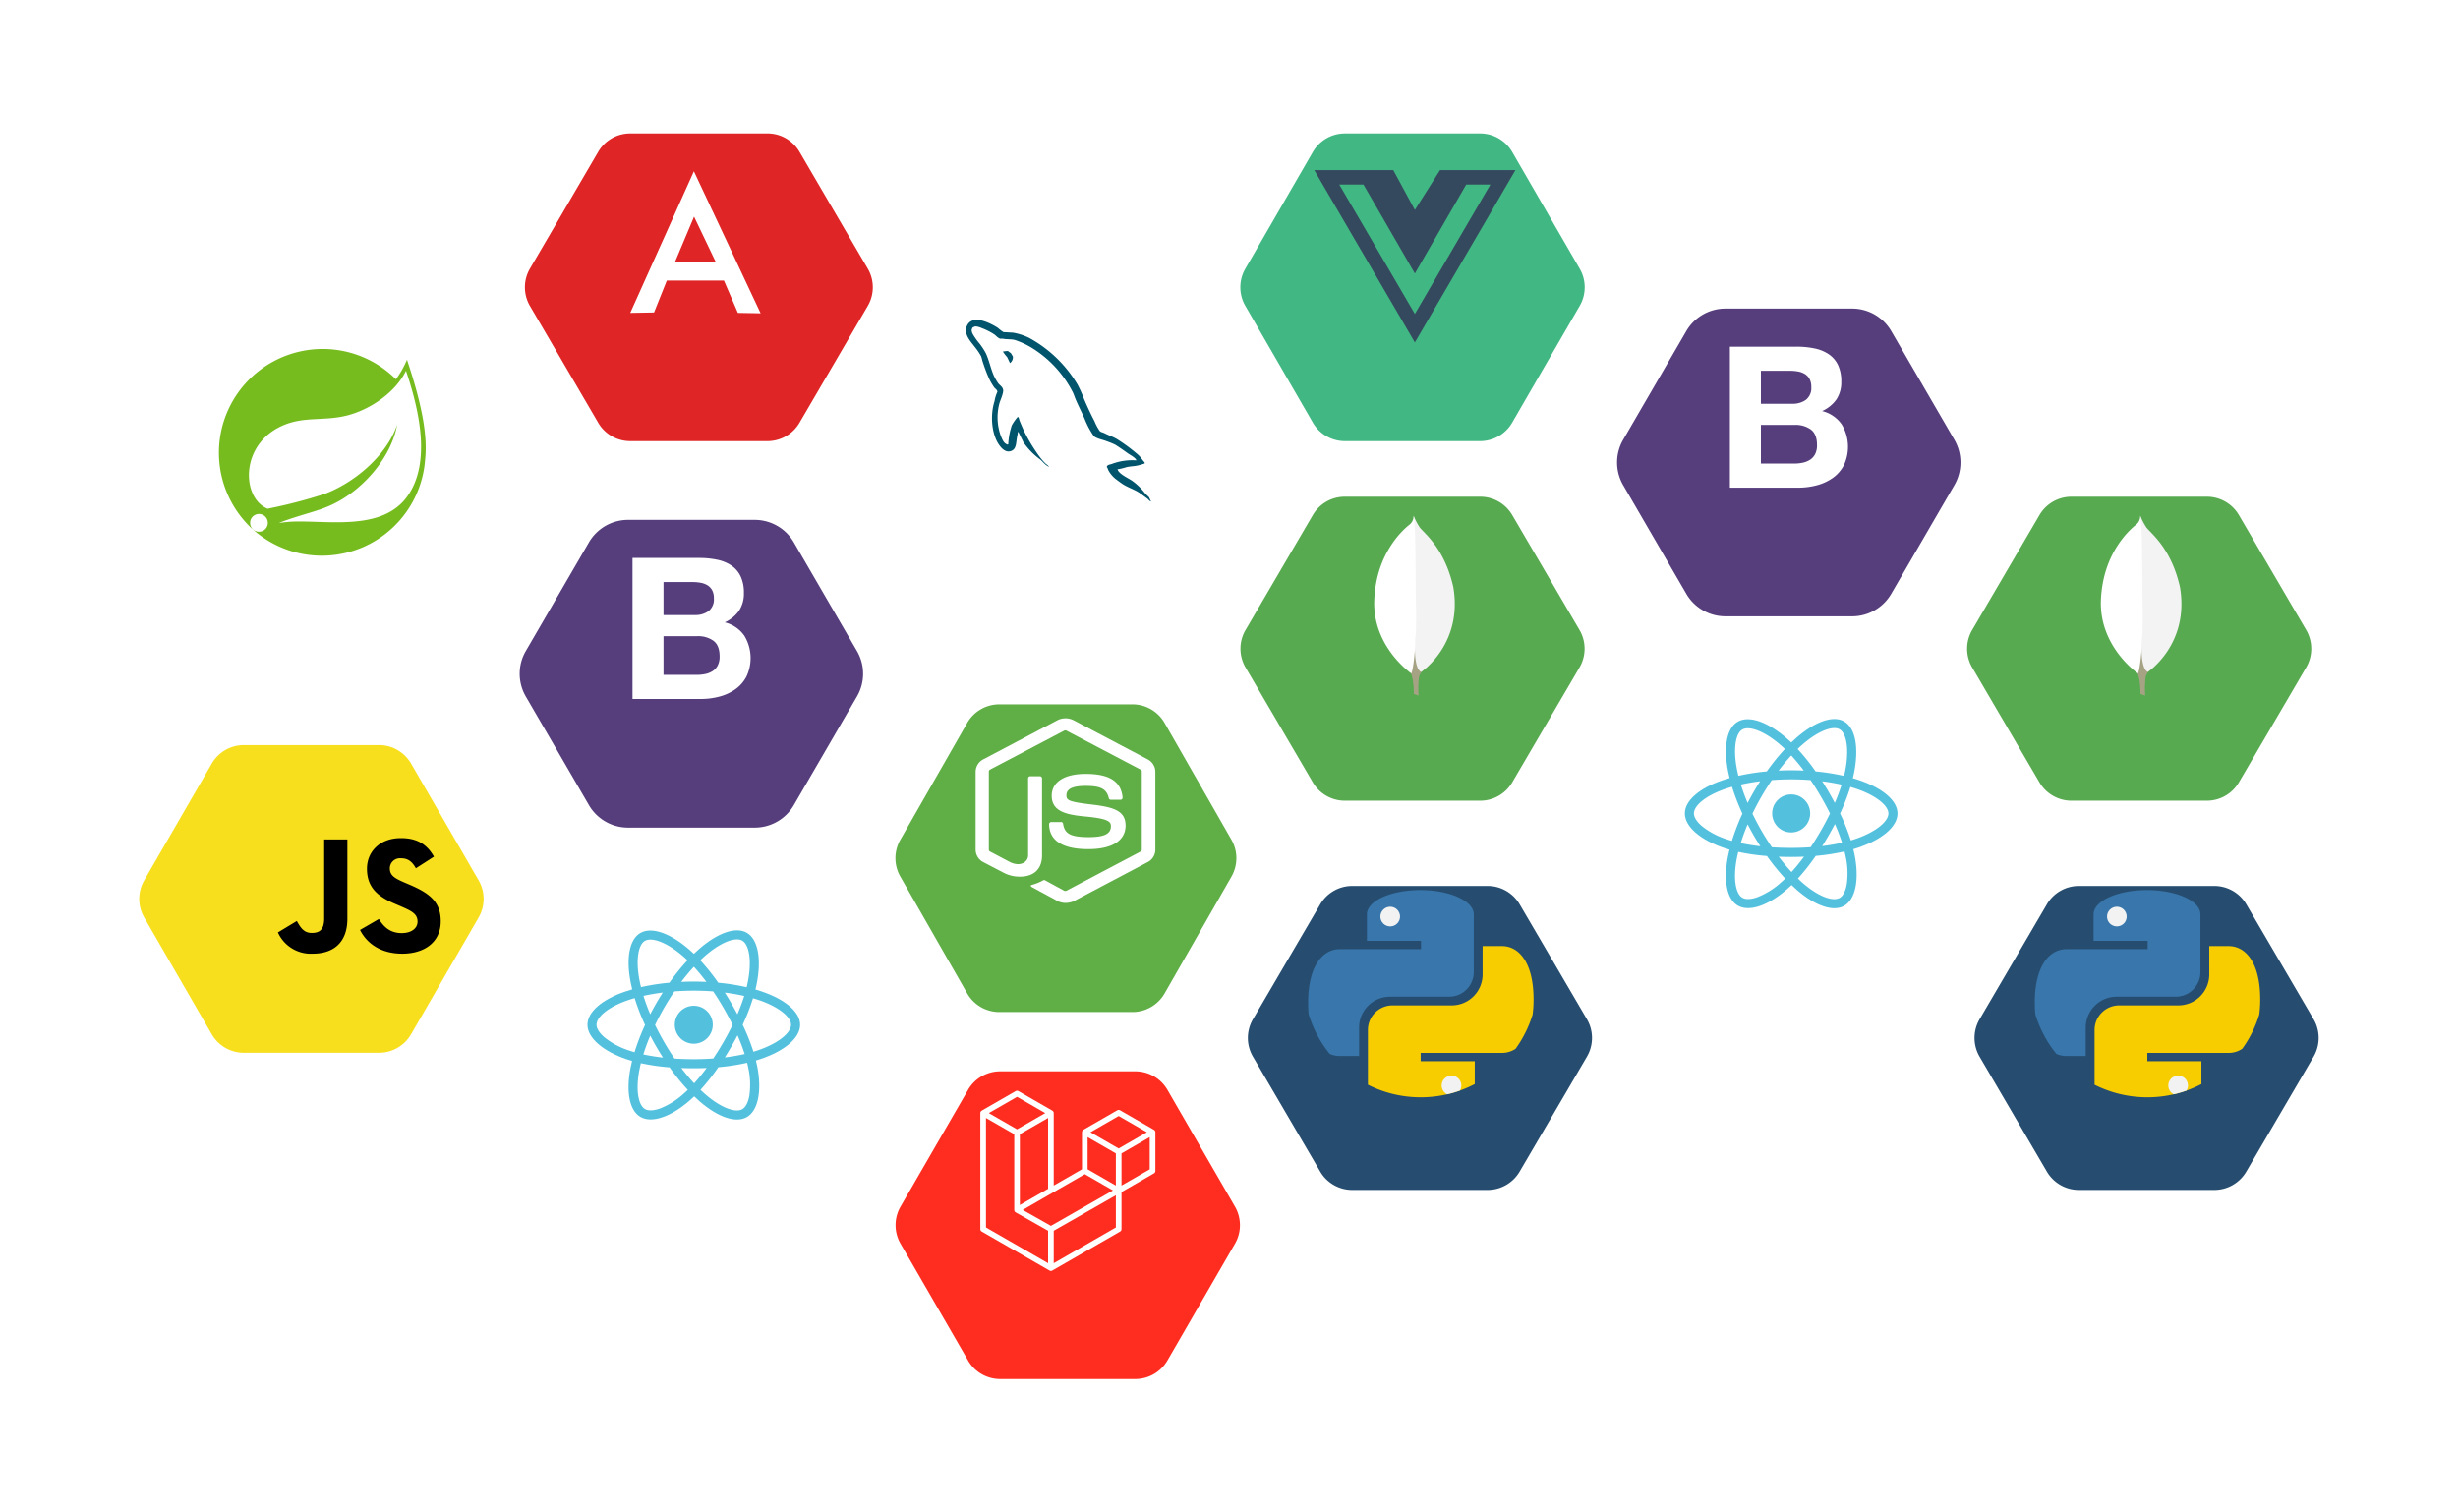<svg xmlns="http://www.w3.org/2000/svg" xmlns:xlink="http://www.w3.org/1999/xlink" width="663" height="408" viewBox="0 0 663 408">
  <defs>
    <filter id="Polygon_26" x="202" y="45" width="167" height="155" filterUnits="userSpaceOnUse">
      <feOffset dy="12" input="SourceAlpha"/>
      <feGaussianBlur stdDeviation="12" result="blur"/>
      <feFlood flood-opacity="0.2"/>
      <feComposite operator="in" in2="blur"/>
      <feComposite in="SourceGraphic"/>
    </filter>
    <filter id="Path_4030" x="104.179" y="104.243" width="164.626" height="155.018" filterUnits="userSpaceOnUse">
      <feOffset dy="12" input="SourceAlpha"/>
      <feGaussianBlur stdDeviation="12" result="blur-2"/>
      <feFlood flood-opacity="0.2"/>
      <feComposite operator="in" in2="blur-2"/>
      <feComposite in="SourceGraphic"/>
    </filter>
    <filter id="Path_4030-2" x="400.179" y="47.243" width="164.626" height="155.018" filterUnits="userSpaceOnUse">
      <feOffset dy="12" input="SourceAlpha"/>
      <feGaussianBlur stdDeviation="12" result="blur-3"/>
      <feFlood flood-opacity="0.2"/>
      <feComposite operator="in" in2="blur-3"/>
      <feComposite in="SourceGraphic"/>
    </filter>
    <filter id="Polygon_22" x="0" y="165" width="168" height="155" filterUnits="userSpaceOnUse">
      <feOffset dy="12" input="SourceAlpha"/>
      <feGaussianBlur stdDeviation="12" result="blur-4"/>
      <feFlood flood-opacity="0.2"/>
      <feComposite operator="in" in2="blur-4"/>
      <feComposite in="SourceGraphic"/>
    </filter>
    <filter id="Polygon_23" x="204" y="154" width="167" height="155" filterUnits="userSpaceOnUse">
      <feOffset dy="12" input="SourceAlpha"/>
      <feGaussianBlur stdDeviation="12" result="blur-5"/>
      <feFlood flood-opacity="0.2"/>
      <feComposite operator="in" in2="blur-5"/>
      <feComposite in="SourceGraphic"/>
    </filter>
    <filter id="Polygon_27" x="104" y="0" width="169" height="155" filterUnits="userSpaceOnUse">
      <feOffset dy="12" input="SourceAlpha"/>
      <feGaussianBlur stdDeviation="12" result="blur-6"/>
      <feFlood flood-opacity="0.2"/>
      <feComposite operator="in" in2="blur-6"/>
      <feComposite in="SourceGraphic"/>
    </filter>
    <filter id="Polygon_20" x="297" y="0" width="168" height="155" filterUnits="userSpaceOnUse">
      <feOffset dy="12" input="SourceAlpha"/>
      <feGaussianBlur stdDeviation="12" result="blur-7"/>
      <feFlood flood-opacity="0.2"/>
      <feComposite operator="in" in2="blur-7"/>
      <feComposite in="SourceGraphic"/>
    </filter>
    <filter id="Polygon_24" x="204" y="253" width="168" height="155" filterUnits="userSpaceOnUse">
      <feOffset dy="12" input="SourceAlpha"/>
      <feGaussianBlur stdDeviation="12" result="blur-8"/>
      <feFlood flood-opacity="0.2"/>
      <feComposite operator="in" in2="blur-8"/>
      <feComposite in="SourceGraphic"/>
    </filter>
    <filter id="Polygon_28" x="3" y="57" width="168" height="154" filterUnits="userSpaceOnUse">
      <feOffset dy="12" input="SourceAlpha"/>
      <feGaussianBlur stdDeviation="12" result="blur-9"/>
      <feFlood flood-opacity="0.2"/>
      <feComposite operator="in" in2="blur-9"/>
      <feComposite in="SourceGraphic"/>
    </filter>
    <filter id="Polygon_25" x="103" y="211" width="168" height="155" filterUnits="userSpaceOnUse">
      <feOffset dy="12" input="SourceAlpha"/>
      <feGaussianBlur stdDeviation="12" result="blur-10"/>
      <feFlood flood-opacity="0.2"/>
      <feComposite operator="in" in2="blur-10"/>
      <feComposite in="SourceGraphic"/>
    </filter>
    <filter id="Polygon_25-2" x="399" y="154" width="168" height="155" filterUnits="userSpaceOnUse">
      <feOffset dy="12" input="SourceAlpha"/>
      <feGaussianBlur stdDeviation="12" result="blur-11"/>
      <feFlood flood-opacity="0.2"/>
      <feComposite operator="in" in2="blur-11"/>
      <feComposite in="SourceGraphic"/>
    </filter>
    <filter id="Polygon_29" x="297" y="98" width="168" height="154" filterUnits="userSpaceOnUse">
      <feOffset dy="12" input="SourceAlpha"/>
      <feGaussianBlur stdDeviation="12" result="blur-12"/>
      <feFlood flood-opacity="0.2"/>
      <feComposite operator="in" in2="blur-12"/>
      <feComposite in="SourceGraphic"/>
    </filter>
    <filter id="Polygon_29-2" x="493" y="98" width="168" height="154" filterUnits="userSpaceOnUse">
      <feOffset dy="12" input="SourceAlpha"/>
      <feGaussianBlur stdDeviation="12" result="blur-13"/>
      <feFlood flood-opacity="0.2"/>
      <feComposite operator="in" in2="blur-13"/>
      <feComposite in="SourceGraphic"/>
    </filter>
    <filter id="Polygon_30" x="299" y="203" width="168" height="154" filterUnits="userSpaceOnUse">
      <feOffset dy="12" input="SourceAlpha"/>
      <feGaussianBlur stdDeviation="12" result="blur-14"/>
      <feFlood flood-opacity="0.2"/>
      <feComposite operator="in" in2="blur-14"/>
      <feComposite in="SourceGraphic"/>
    </filter>
    <filter id="Polygon_30-2" x="495" y="203" width="168" height="154" filterUnits="userSpaceOnUse">
      <feOffset dy="12" input="SourceAlpha"/>
      <feGaussianBlur stdDeviation="12" result="blur-15"/>
      <feFlood flood-opacity="0.2"/>
      <feComposite operator="in" in2="blur-15"/>
      <feComposite in="SourceGraphic"/>
    </filter>
  </defs>
  <g id="Group_9294" data-name="Group 9294" transform="translate(-127 -7304)">
    <g id="Group_1323" data-name="Group 1323" transform="translate(365.355 7373.438)">
      <g transform="matrix(1, 0, 0, 1, -238.36, -69.44)" filter="url(#Polygon_26)">
        <path id="Polygon_26-2" data-name="Polygon 26" d="M65.451,0A10,10,0,0,1,74.13,5.033l18.027,31.5a10,10,0,0,1,0,9.934L74.13,77.967A10,10,0,0,1,65.451,83h-35.9a10,10,0,0,1-8.679-5.033L2.843,46.467a10,10,0,0,1,0-9.934L20.87,5.033A10,10,0,0,1,29.549,0Z" transform="translate(238 69)" fill="#fff"/>
      </g>
      <g id="mysql-6" transform="translate(22.184 16.862)">
        <path id="Path_3802" data-name="Path 3802" d="M45.993,37.89a15.712,15.712,0,0,0-6.585.951c-.509.2-1.324.2-1.392.849.272.272.306.713.543,1.086a7.957,7.957,0,0,0,1.765,2.071c.713.543,1.426,1.086,2.172,1.561,1.324.815,2.818,1.29,4.107,2.1.747.475,1.493,1.086,2.24,1.6.373.271.611.713,1.086.882v-.1c-.238-.306-.306-.747-.543-1.086-.339-.339-.679-.645-1.018-.984a16.1,16.1,0,0,0-3.53-3.428c-1.086-.747-3.462-1.765-3.9-3.021l-.068-.068a13.8,13.8,0,0,0,2.342-.543c1.154-.306,2.206-.238,3.394-.543.543-.136,1.086-.306,1.629-.475v-.305c-.611-.611-1.052-1.426-1.7-2a45.256,45.256,0,0,0-5.6-4.175c-1.052-.679-2.41-1.12-3.53-1.7-.407-.2-1.086-.306-1.324-.645A13.691,13.691,0,0,1,34.69,27.3c-.984-1.867-1.935-3.937-2.783-5.906a36.1,36.1,0,0,0-1.731-3.87A34.211,34.211,0,0,0,17.04,4.83,16.315,16.315,0,0,0,12.7,3.438c-.848-.034-1.7-.1-2.546-.136A13.5,13.5,0,0,1,8.588,2.114C6.654.892,1.664-1.755.239,1.741-.678,3.947,1.6,6.119,2.377,7.24A15.988,15.988,0,0,1,4.108,9.785c.238.577.305,1.188.543,1.8a40.754,40.754,0,0,0,1.765,4.548,16.411,16.411,0,0,0,1.256,2.1c.272.373.747.543.849,1.154a9.722,9.722,0,0,0-.781,2.546c-1.222,3.836-.746,8.587.984,11.4.543.848,1.833,2.716,3.564,2,1.528-.611,1.188-2.546,1.629-4.243.1-.408.034-.679.238-.95v.068c.475.95.95,1.867,1.392,2.817a19.384,19.384,0,0,0,4.412,4.548c.815.611,1.46,1.663,2.478,2.036v-.1h-.068a3.753,3.753,0,0,0-.781-.679A16.456,16.456,0,0,1,19.824,36.8a43.674,43.674,0,0,1-3.8-6.178c-.543-1.052-1.018-2.206-1.46-3.258-.2-.408-.2-1.018-.543-1.222a12.776,12.776,0,0,0-1.629,2.308,19.139,19.139,0,0,0-.95,5.125c-.136.034-.068,0-.136.068-1.086-.272-1.459-1.392-1.867-2.342a14.679,14.679,0,0,1-.305-9.063c.238-.713,1.256-2.953.849-3.632-.2-.645-.883-1.018-1.256-1.527A13.676,13.676,0,0,1,7.5,14.911C6.688,13.01,6.28,10.905,5.4,9A18.066,18.066,0,0,0,3.7,6.391,16.8,16.8,0,0,1,1.834,3.744c-.17-.373-.407-.984-.136-1.392a.541.541,0,0,1,.475-.441c.441-.374,1.7.1,2.138.305a17.3,17.3,0,0,1,3.361,1.7c.475.339.984.984,1.6,1.154H9.98c1.086.237,2.308.068,3.326.373a21.691,21.691,0,0,1,4.888,2.342,30.114,30.114,0,0,1,10.59,11.608c.407.78.577,1.494.95,2.308.713,1.663,1.6,3.361,2.308,4.99a22.321,22.321,0,0,0,2.41,4.548c.509.712,2.546,1.086,3.462,1.46a24.072,24.072,0,0,1,2.342.95c1.154.712,2.308,1.528,3.394,2.308.543.407,2.24,1.256,2.342,1.935Z" transform="translate(-0.024 0)" fill="#00546b"/>
        <path id="Path_3803" data-name="Path 3803" d="M52.445,43.022a5.379,5.379,0,0,0-1.391.17v.068h.068a10.938,10.938,0,0,0,1.086,1.392c.272.543.509,1.086.781,1.629l.068-.068a1.915,1.915,0,0,0,.713-1.7,7.6,7.6,0,0,1-.407-.713C53.158,43.463,52.717,43.294,52.445,43.022Z" transform="translate(-41.098 -34.629)" fill="#00546b"/>
      </g>
    </g>
    <g id="Group_1324" data-name="Group 1324" transform="translate(267.179 7432.243)">
      <g transform="matrix(1, 0, 0, 1, -140.18, -128.24)" filter="url(#Path_4030)">
        <path id="Path_4030-3" data-name="Path 4030" d="M64.963,0A12.208,12.208,0,0,1,75.519,6.076l17.02,29.3a12.209,12.209,0,0,1,0,12.264l-17.02,29.3a12.209,12.209,0,0,1-10.557,6.076H30.793a12.209,12.209,0,0,1-10.557-6.076l-17.02-29.3a12.208,12.208,0,0,1,0-12.264l17.02-29.3A12.208,12.208,0,0,1,30.793,0Z" transform="translate(138.61 128.24)" fill="#563d7c"/>
      </g>
      <g id="bootstrap-4" transform="translate(30.428 22.276)">
        <path id="Path_3791" data-name="Path 3791" d="M80.439,65.9V57h7.831a12.181,12.181,0,0,1,2.158.187,5.386,5.386,0,0,1,1.838.666,3.551,3.551,0,0,1,1.279,1.332,4.423,4.423,0,0,1,.48,2.184,4.024,4.024,0,0,1-1.439,3.463A6.012,6.012,0,0,1,88.91,65.9H80.439ZM72.075,50.5V88.538H90.508a19.448,19.448,0,0,0,4.981-.639A13.322,13.322,0,0,0,99.8,85.928a9.709,9.709,0,0,0,3.01-3.436,11.627,11.627,0,0,0-.613-11.081,9.143,9.143,0,0,0-5.248-3.543,9.481,9.481,0,0,0,3.863-3.143,8.333,8.333,0,0,0,1.305-4.795,10.2,10.2,0,0,0-.879-4.475,7.31,7.31,0,0,0-2.477-2.9A10.692,10.692,0,0,0,94.93,50.98a23.681,23.681,0,0,0-4.955-.48Zm8.364,31.539V71.6h9.11a7.047,7.047,0,0,1,4.369,1.252q1.651,1.252,1.652,4.182a5.228,5.228,0,0,1-.506,2.451A4.02,4.02,0,0,1,93.7,81a5.754,5.754,0,0,1-1.971.8,11.185,11.185,0,0,1-2.344.24Z" transform="translate(-72.075 -50.5)" fill="#fff"/>
      </g>
    </g>
    <g id="Group_1341" data-name="Group 1341" transform="translate(563.179 7375.243)">
      <g transform="matrix(1, 0, 0, 1, -436.18, -71.24)" filter="url(#Path_4030-2)">
        <path id="Path_4030-4" data-name="Path 4030" d="M64.963,0A12.208,12.208,0,0,1,75.519,6.076l17.02,29.3a12.209,12.209,0,0,1,0,12.264l-17.02,29.3a12.209,12.209,0,0,1-10.557,6.076H30.793a12.209,12.209,0,0,1-10.557-6.076l-17.02-29.3a12.208,12.208,0,0,1,0-12.264l17.02-29.3A12.208,12.208,0,0,1,30.793,0Z" transform="translate(434.61 71.24)" fill="#563d7c"/>
      </g>
      <g id="bootstrap-4-2" data-name="bootstrap-4" transform="translate(30.428 22.276)">
        <path id="Path_3791-2" data-name="Path 3791" d="M80.439,65.9V57h7.831a12.181,12.181,0,0,1,2.158.187,5.386,5.386,0,0,1,1.838.666,3.551,3.551,0,0,1,1.279,1.332,4.423,4.423,0,0,1,.48,2.184,4.024,4.024,0,0,1-1.439,3.463A6.012,6.012,0,0,1,88.91,65.9H80.439ZM72.075,50.5V88.538H90.508a19.448,19.448,0,0,0,4.981-.639A13.322,13.322,0,0,0,99.8,85.928a9.709,9.709,0,0,0,3.01-3.436,11.627,11.627,0,0,0-.613-11.081,9.143,9.143,0,0,0-5.248-3.543,9.481,9.481,0,0,0,3.863-3.143,8.333,8.333,0,0,0,1.305-4.795,10.2,10.2,0,0,0-.879-4.475,7.31,7.31,0,0,0-2.477-2.9A10.692,10.692,0,0,0,94.93,50.98a23.681,23.681,0,0,0-4.955-.48Zm8.364,31.539V71.6h9.11a7.047,7.047,0,0,1,4.369,1.252q1.651,1.252,1.652,4.182a5.228,5.228,0,0,1-.506,2.451A4.02,4.02,0,0,1,93.7,81a5.754,5.754,0,0,1-1.971.8,11.185,11.185,0,0,1-2.344.24Z" transform="translate(-72.075 -50.5)" fill="#fff"/>
      </g>
    </g>
    <g id="Group_1320" data-name="Group 1320" transform="translate(163 7492.776)">
      <g transform="matrix(1, 0, 0, 1, -36, -188.78)" filter="url(#Polygon_22)">
        <path id="Polygon_22-2" data-name="Polygon 22" d="M66.231,0a10,10,0,0,1,8.657,4.994L93.1,36.494a10,10,0,0,1,0,10.013l-18.217,31.5A10,10,0,0,1,66.231,83H29.769a10,10,0,0,1-8.657-4.994L2.9,46.506a10,10,0,0,1,0-10.013l18.217-31.5A10,10,0,0,1,29.769,0Z" transform="translate(36 189)" fill="#f7df1e"/>
      </g>
      <g id="javascript" transform="translate(38.961 37.31)">
        <path id="Path_3793" data-name="Path 3793" d="M67.311,141.6l5.1-3.086c.984,1.744,1.879,3.22,4.025,3.22,2.057,0,3.355-.8,3.355-3.935V116.511h6.261v21.378c0,6.485-3.8,9.437-9.348,9.437a9.718,9.718,0,0,1-9.392-5.725m22.141-.671,5.1-2.952c1.342,2.192,3.086,3.8,6.172,3.8,2.595,0,4.249-1.3,4.249-3.086,0-2.147-1.7-2.907-4.562-4.159l-1.565-.671c-4.517-1.923-7.514-4.338-7.514-9.436,0-4.7,3.578-8.274,9.169-8.274,3.98,0,6.843,1.387,8.9,5.009l-4.875,3.131c-1.074-1.923-2.236-2.683-4.025-2.683a2.724,2.724,0,0,0-3,2.683c0,1.878,1.163,2.639,3.846,3.8l1.565.671c5.322,2.281,8.319,4.607,8.319,9.839,0,5.636-4.428,8.722-10.376,8.722-5.814,0-9.571-2.773-11.4-6.4" transform="translate(-67.311 -116.153)"/>
      </g>
    </g>
    <g id="Group_1327" data-name="Group 1327" transform="translate(367.085 7481.534)">
      <g transform="matrix(1, 0, 0, 1, -240.08, -177.53)" filter="url(#Polygon_23)">
        <path id="Polygon_23-2" data-name="Polygon 23" d="M65.451,0A10,10,0,0,1,74.13,5.033l18.027,31.5a10,10,0,0,1,0,9.934L74.13,77.967A10,10,0,0,1,65.451,83h-35.9a10,10,0,0,1-8.679-5.033L2.843,46.467a10,10,0,0,1,0-9.934L20.87,5.033A10,10,0,0,1,29.549,0Z" transform="translate(240 178)" fill="#5fae46"/>
      </g>
      <path id="Path_3804" data-name="Path 3804" d="M221.525,237.088a4.738,4.738,0,0,1-2.108-.5l-6.674-3.614c-1-.5-.5-.686-.2-.778a12.787,12.787,0,0,0,3.011-1.235.5.5,0,0,1,.5.045l5.119,2.791a.692.692,0,0,0,.6,0L241.8,223.226a.518.518,0,0,0,.3-.5v-21.09a.519.519,0,0,0-.3-.5l-20.023-10.522a.689.689,0,0,0-.6,0l-20.023,10.522a.564.564,0,0,0-.3.5v21.09a.564.564,0,0,0,.3.5l5.47,2.882c2.961,1.372,4.817-.229,4.817-1.83V203.462a.585.585,0,0,1,.6-.549H214.6a.586.586,0,0,1,.6.549v20.816c0,3.614-2.158,5.719-5.922,5.719a9.276,9.276,0,0,1-4.617-1.144l-5.269-2.745a3.811,3.811,0,0,1-2.108-3.34v-21.09a3.811,3.811,0,0,1,2.108-3.34l20.022-10.568a4.865,4.865,0,0,1,4.216,0l20.022,10.568a3.812,3.812,0,0,1,2.108,3.34v21.09a3.812,3.812,0,0,1-2.108,3.34l-20.022,10.568a5.558,5.558,0,0,1-2.108.412Zm6.172-14.5c-8.782,0-10.588-3.66-10.588-6.771a.584.584,0,0,1,.6-.549h2.609a.5.5,0,0,1,.552.458c.4,2.424,1.556,3.614,6.875,3.614,4.215,0,6.022-.869,6.022-2.928,0-1.189-.5-2.058-7.076-2.653-5.47-.5-8.882-1.6-8.882-5.581,0-3.706,3.413-5.9,9.133-5.9,6.423,0,9.585,2.013,9.986,6.4a.7.7,0,0,1-.151.412.644.644,0,0,1-.4.183H233.77a.577.577,0,0,1-.552-.412c-.6-2.516-2.158-3.34-6.273-3.34-4.617,0-5.169,1.464-5.169,2.562,0,1.327.653,1.739,6.875,2.47,6.172.732,9.083,1.784,9.083,5.719C237.684,220.3,234.071,222.586,227.7,222.586Z" transform="translate(-174.213 -171.05)" fill="#fff"/>
    </g>
    <g id="Group_1322" data-name="Group 1322" transform="translate(266.772 7328.471)">
      <g transform="matrix(1, 0, 0, 1, -139.77, -24.47)" filter="url(#Polygon_27)">
        <path id="Polygon_27-2" data-name="Polygon 27" d="M67.011,0a10,10,0,0,1,8.634,4.955l18.407,31.5a10,10,0,0,1,0,10.09l-18.407,31.5A10,10,0,0,1,67.011,83H29.989a10,10,0,0,1-8.634-4.955L2.948,46.545a10,10,0,0,1,0-10.09l18.407-31.5A10,10,0,0,1,29.989,0Z" transform="translate(140 24)" fill="#df2525"/>
      </g>
      <g id="angular-icon-1" transform="translate(30.229 21.74)">
        <path id="Path_3825" data-name="Path 3825" d="M64.88,32.274,47.714,70.467l6.413-.109,3.446-8.616h15.4l3.774,8.725,6.129.109Zm.044,12.237,5.8,12.127H59.819Z" transform="translate(-47.714 -32.274)" fill="#fff"/>
      </g>
    </g>
    <g id="Group_1326" data-name="Group 1326" transform="translate(460.479 7328.471)">
      <g transform="matrix(1, 0, 0, 1, -333.48, -24.47)" filter="url(#Polygon_20)">
        <path id="Polygon_20-2" data-name="Polygon 20" d="M66.231,0a10,10,0,0,1,8.657,4.994L93.1,36.494a10,10,0,0,1,0,10.013l-18.217,31.5A10,10,0,0,1,66.231,83H29.769a10,10,0,0,1-8.657-4.994L2.9,46.506a10,10,0,0,1,0-10.013l18.217-31.5A10,10,0,0,1,29.769,0Z" transform="translate(333 24)" fill="#41b883"/>
      </g>
      <path id="Icon_awesome-vuejs" data-name="Icon awesome-vuejs" d="M43.23,4.521H33.915L27.132,15.253,21.318,4.521H0L27.132,51,54.265,4.521ZM6.747,8.4h6.517L27.132,32.4,40.989,8.4h6.517L27.132,43.306,6.747,8.4Z" transform="translate(21.018 16.909)" fill="#35495e"/>
    </g>
    <g id="Group_1321" data-name="Group 1321" transform="translate(367.085 7580.982)">
      <g transform="matrix(1, 0, 0, 1, -240.08, -276.98)" filter="url(#Polygon_24)">
        <path id="Polygon_24-2" data-name="Polygon 24" d="M66.231,0a10,10,0,0,1,8.657,4.994L93.1,36.494a10,10,0,0,1,0,10.013l-18.217,31.5A10,10,0,0,1,66.231,83H29.769a10,10,0,0,1-8.657-4.994L2.9,46.506a10,10,0,0,1,0-10.013l18.217-31.5A10,10,0,0,1,29.769,0Z" transform="translate(240 277)" fill="#ff2d20"/>
      </g>
      <path id="laravel-2" d="M47.189,11a.769.769,0,0,1,.027.2V21.628a.761.761,0,0,1-.382.66L38.077,27.33v9.993a.763.763,0,0,1-.38.66L19.417,48.505a.817.817,0,0,1-.133.055c-.017.006-.033.016-.051.021a.765.765,0,0,1-.39,0c-.021-.006-.04-.017-.06-.025a.792.792,0,0,1-.126-.051L.382,37.982A.762.762,0,0,1,0,37.323V6.023a.778.778,0,0,1,.027-.2C.032,5.8.046,5.781.053,5.76A.75.75,0,0,1,.1,5.642a.712.712,0,0,1,.052-.068.775.775,0,0,1,.068-.088A.743.743,0,0,1,.3,5.429.62.62,0,0,1,.38,5.363h0L9.519.1a.763.763,0,0,1,.761,0l9.138,5.261h0a.932.932,0,0,1,.084.065.9.9,0,0,1,.074.057.89.89,0,0,1,.068.089.7.7,0,0,1,.051.068.794.794,0,0,1,.049.118c.008.022.021.042.027.065a.769.769,0,0,1,.027.2V25.572l7.615-4.385V11.194a.769.769,0,0,1,.027-.2c.007-.023.019-.043.027-.065a.857.857,0,0,1,.049-.118c.014-.025.035-.045.051-.068a.782.782,0,0,1,.068-.088.731.731,0,0,1,.074-.057.768.768,0,0,1,.084-.066h0l9.139-5.261a.762.762,0,0,1,.761,0l9.138,5.261a.839.839,0,0,1,.086.065c.024.019.051.036.073.057a.891.891,0,0,1,.068.089.575.575,0,0,1,.051.068.754.754,0,0,1,.049.118.544.544,0,0,1,.027.065Zm-1.5,10.192V12.512l-3.2,1.841L38.077,16.9v8.676l7.617-4.385ZM36.554,36.882V28.2l-4.346,2.482L19.8,37.765v8.763ZM1.523,7.34V36.882l16.753,9.645V37.766L9.524,32.812l0,0,0,0a35.18,35.18,0,0,0-.154-.118l0,0a.725.725,0,0,1-.063-.08.813.813,0,0,1-.057-.074v0a.607.607,0,0,1-.04-.1.563.563,0,0,1-.036-.086h0a.728.728,0,0,1-.015-.111.66.66,0,0,1-.011-.086V11.725L4.721,9.18l-3.2-1.839ZM9.9,1.64,2.287,6.023,9.9,10.406l7.613-4.384L9.9,1.64Zm3.96,27.351,4.417-2.543V7.34l-3.2,1.841-4.418,2.544V30.834ZM37.316,6.812,29.7,11.195l7.613,4.383,7.612-4.384ZM36.554,16.9l-4.418-2.544-3.2-1.841v8.676l4.417,2.543,3.2,1.842ZM19.037,36.448,30.2,30.073l5.582-3.185-7.607-4.38L19.419,27.55l-7.983,4.6Z" transform="translate(24.342 17.259)" fill="#fff"/>
    </g>
    <g id="Group_1325" data-name="Group 1325" transform="translate(165.594 7384.68)">
      <g transform="matrix(1, 0, 0, 1, -38.59, -80.68)" filter="url(#Polygon_28)">
        <path id="Polygon_28-2" data-name="Polygon 28" d="M66.266,0A10,10,0,0,1,74.9,4.948l18.146,31a10,10,0,0,1,0,10.1l-18.146,31A10,10,0,0,1,66.266,82H29.734a10,10,0,0,1-8.63-4.948l-18.146-31a10,10,0,0,1,0-10.1l18.146-31A10,10,0,0,1,29.734,0Z" transform="translate(39 81)" fill="#fff"/>
      </g>
      <path id="spring-3" d="M50.719,2.905a25.752,25.752,0,0,1-2.978,5.288A27.987,27.987,0,1,0,8.687,48.286l1.031.915a27.943,27.943,0,0,0,45.9-19.415c.763-7.133-1.329-16.154-4.9-26.881ZM12.66,48.446A2.394,2.394,0,1,1,10.8,44.538a2.367,2.367,0,0,1,1.5.537,2.4,2.4,0,0,1,.356,3.37ZM50.6,40.064c-6.9,9.2-21.637,6.1-31.087,6.544,0,0-1.678.1-3.363.378,0,0,.632-.269,1.453-.581,6.631-2.31,9.769-2.76,13.8-4.83C39,37.711,46.5,29.256,48.061,20.461c-2.891,8.462-11.65,15.732-19.633,18.688a133.37,133.37,0,0,1-15.347,3.98l-.4-.211c-6.726-3.276-6.929-17.853,5.295-22.56,5.353-2.063,10.474-.93,16.255-2.31,6.174-1.467,13.314-6.1,16.219-12.144C53.7,15.572,57.62,30.709,50.6,40.064Z" transform="translate(20.463 13.436)" fill="#77bc1f"/>
    </g>
    <g id="Group_1328" data-name="Group 1328" transform="translate(265.907 7539.474)">
      <g transform="matrix(1, 0, 0, 1, -138.91, -235.47)" filter="url(#Polygon_25)">
        <path id="Polygon_25-3" data-name="Polygon 25" d="M66.231,0a10,10,0,0,1,8.657,4.994L93.1,36.494a10,10,0,0,1,0,10.013l-18.217,31.5A10,10,0,0,1,66.231,83H29.769a10,10,0,0,1-8.657-4.994L2.9,46.506a10,10,0,0,1,0-10.013l18.217-31.5A10,10,0,0,1,29.769,0Z" transform="translate(139 235)" fill="#fff"/>
      </g>
      <g id="react" transform="translate(19.547 15.489)">
        <path id="Path_3817" data-name="Path 3817" d="M62.406,31.056q-.916-.314-1.847-.582.154-.627.285-1.259c1.4-6.785.484-12.251-2.637-14.051-2.992-1.726-7.886.074-12.829,4.375q-.731.637-1.428,1.311-.467-.448-.95-.878c-5.18-4.6-10.372-6.537-13.49-4.733-2.989,1.731-3.875,6.87-2.617,13.3q.188.955.424,1.9c-.735.209-1.444.431-2.123.668-6.073,2.117-9.951,5.436-9.951,8.878,0,3.555,4.163,7.121,10.489,9.283q.769.262,1.551.485-.254,1.017-.451,2.048c-1.2,6.319-.263,11.336,2.719,13.056,3.08,1.776,8.248-.049,13.281-4.449q.6-.522,1.2-1.1.755.729,1.551,1.415c4.875,4.2,9.69,5.889,12.669,4.165,3.077-1.781,4.077-7.171,2.778-13.728q-.149-.751-.344-1.533.545-.161,1.067-.333c6.576-2.179,10.854-5.7,10.854-9.3,0-3.454-4-6.8-10.2-8.928Z" transform="translate(-15.243 -14.514)" fill="#53c1de"/>
        <path id="Path_3818" data-name="Path 3818" d="M68.181,54.147c-.314.1-.635.2-.963.3a57.516,57.516,0,0,0-2.9-7.267A57.491,57.491,0,0,0,67.1,40.02c.587.17,1.156.349,1.705.538,5.308,1.827,8.546,4.529,8.546,6.611,0,2.217-3.5,5.1-9.175,6.978Zm-2.356,4.668a20.75,20.75,0,0,1,.276,7.571c-.342,1.842-1.029,3.069-1.878,3.561-1.808,1.046-5.674-.314-9.843-3.9q-.717-.617-1.442-1.315a57.584,57.584,0,0,0,4.808-6.105,57.205,57.205,0,0,0,7.769-1.2Q65.69,58.136,65.826,58.815ZM42,69.766c-1.766.624-3.173.642-4.023.151-1.81-1.043-2.561-5.072-1.536-10.476q.183-.958.419-1.9a57.622,57.622,0,0,0,7.73,1.119,59.632,59.632,0,0,0,4.924,6.084q-.534.517-1.093,1.006A20.754,20.754,0,0,1,42,69.766ZM33.726,54.133a20.759,20.759,0,0,1-6.69-3.554c-1.423-1.219-2.141-2.428-2.141-3.41,0-2.089,3.114-4.753,8.308-6.564q.978-.339,1.974-.621a58.768,58.768,0,0,0,2.8,7.244,59.661,59.661,0,0,0-2.831,7.348q-.713-.2-1.416-.443ZM36.5,35.253c-1.078-5.51-.362-9.666,1.439-10.708,1.919-1.111,6.163.473,10.635,4.444.286.254.573.52.861.795a58.722,58.722,0,0,0-4.886,6.047,59.877,59.877,0,0,0-7.654,1.19q-.219-.879-.394-1.767Zm24.743,6.11Q60.4,39.91,59.5,38.495c1.83.231,3.584.538,5.23.914a52.272,52.272,0,0,1-1.836,4.939q-.8-1.509-1.65-2.985Zm-10.09-9.828a52.4,52.4,0,0,1,3.376,4.075q-3.388-.16-6.78,0C48.863,34.139,50.005,32.774,51.153,31.535ZM41,41.38q-.844,1.464-1.619,2.966c-.714-1.692-1.324-3.357-1.823-4.964,1.637-.366,3.382-.666,5.2-.893Q41.843,39.914,41,41.38Zm1.811,14.644a52.174,52.174,0,0,1-5.286-.85c.506-1.635,1.13-3.335,1.859-5.064q.778,1.5,1.626,2.968.865,1.494,1.8,2.946Zm8.412,6.953c-1.161-1.253-2.32-2.639-3.451-4.13q1.647.065,3.356.065,1.754,0,3.463-.077A52.111,52.111,0,0,1,51.221,62.977Zm11.7-12.955a52.042,52.042,0,0,1,1.926,5.046,52.005,52.005,0,0,1-5.351.912q.909-1.442,1.761-2.919.865-1.5,1.664-3.039ZM59.13,51.837q-1.3,2.264-2.752,4.44c-1.7.122-3.461.184-5.253.184s-3.521-.056-5.194-.164q-1.485-2.17-2.8-4.447t-2.447-4.622q1.133-2.357,2.44-4.624h0q1.306-2.266,2.781-4.428c1.706-.129,3.455-.2,5.223-.2s3.527.068,5.233.2q1.459,2.157,2.764,4.413t2.473,4.6q-1.149,2.365-2.465,4.643Zm5.055-27.364c1.921,1.108,2.668,5.575,1.461,11.433q-.119.572-.258,1.14a58.7,58.7,0,0,0-7.67-1.212,57.566,57.566,0,0,0-4.849-6.052q.644-.621,1.319-1.21C58.424,24.887,62.382,23.432,64.186,24.472Z" transform="translate(-22.445 -21.7)" fill="#fff"/>
        <path id="Path_3819" data-name="Path 3819" d="M113.166,94.665a5.122,5.122,0,1,1-5.122,5.122,5.122,5.122,0,0,1,5.122-5.122" transform="translate(-84.485 -74.318)" fill="#53c1de"/>
      </g>
    </g>
    <g id="Group_1342" data-name="Group 1342" transform="translate(561.907 7482.474)">
      <g transform="matrix(1, 0, 0, 1, -434.91, -178.47)" filter="url(#Polygon_25-2)">
        <path id="Polygon_25-4" data-name="Polygon 25" d="M66.231,0a10,10,0,0,1,8.657,4.994L93.1,36.494a10,10,0,0,1,0,10.013l-18.217,31.5A10,10,0,0,1,66.231,83H29.769a10,10,0,0,1-8.657-4.994L2.9,46.506a10,10,0,0,1,0-10.013l18.217-31.5A10,10,0,0,1,29.769,0Z" transform="translate(435 178)" fill="#fff"/>
      </g>
      <g id="react-2" data-name="react" transform="translate(19.547 15.489)">
        <path id="Path_3817-2" data-name="Path 3817" d="M62.406,31.056q-.916-.314-1.847-.582.154-.627.285-1.259c1.4-6.785.484-12.251-2.637-14.051-2.992-1.726-7.886.074-12.829,4.375q-.731.637-1.428,1.311-.467-.448-.95-.878c-5.18-4.6-10.372-6.537-13.49-4.733-2.989,1.731-3.875,6.87-2.617,13.3q.188.955.424,1.9c-.735.209-1.444.431-2.123.668-6.073,2.117-9.951,5.436-9.951,8.878,0,3.555,4.163,7.121,10.489,9.283q.769.262,1.551.485-.254,1.017-.451,2.048c-1.2,6.319-.263,11.336,2.719,13.056,3.08,1.776,8.248-.049,13.281-4.449q.6-.522,1.2-1.1.755.729,1.551,1.415c4.875,4.2,9.69,5.889,12.669,4.165,3.077-1.781,4.077-7.171,2.778-13.728q-.149-.751-.344-1.533.545-.161,1.067-.333c6.576-2.179,10.854-5.7,10.854-9.3,0-3.454-4-6.8-10.2-8.928Z" transform="translate(-15.243 -14.514)" fill="#53c1de"/>
        <path id="Path_3818-2" data-name="Path 3818" d="M68.181,54.147c-.314.1-.635.2-.963.3a57.516,57.516,0,0,0-2.9-7.267A57.491,57.491,0,0,0,67.1,40.02c.587.17,1.156.349,1.705.538,5.308,1.827,8.546,4.529,8.546,6.611,0,2.217-3.5,5.1-9.175,6.978Zm-2.356,4.668a20.75,20.75,0,0,1,.276,7.571c-.342,1.842-1.029,3.069-1.878,3.561-1.808,1.046-5.674-.314-9.843-3.9q-.717-.617-1.442-1.315a57.584,57.584,0,0,0,4.808-6.105,57.205,57.205,0,0,0,7.769-1.2Q65.69,58.136,65.826,58.815ZM42,69.766c-1.766.624-3.173.642-4.023.151-1.81-1.043-2.561-5.072-1.536-10.476q.183-.958.419-1.9a57.622,57.622,0,0,0,7.73,1.119,59.632,59.632,0,0,0,4.924,6.084q-.534.517-1.093,1.006A20.754,20.754,0,0,1,42,69.766ZM33.726,54.133a20.759,20.759,0,0,1-6.69-3.554c-1.423-1.219-2.141-2.428-2.141-3.41,0-2.089,3.114-4.753,8.308-6.564q.978-.339,1.974-.621a58.768,58.768,0,0,0,2.8,7.244,59.661,59.661,0,0,0-2.831,7.348q-.713-.2-1.416-.443ZM36.5,35.253c-1.078-5.51-.362-9.666,1.439-10.708,1.919-1.111,6.163.473,10.635,4.444.286.254.573.52.861.795a58.722,58.722,0,0,0-4.886,6.047,59.877,59.877,0,0,0-7.654,1.19q-.219-.879-.394-1.767Zm24.743,6.11Q60.4,39.91,59.5,38.495c1.83.231,3.584.538,5.23.914a52.272,52.272,0,0,1-1.836,4.939q-.8-1.509-1.65-2.985Zm-10.09-9.828a52.4,52.4,0,0,1,3.376,4.075q-3.388-.16-6.78,0C48.863,34.139,50.005,32.774,51.153,31.535ZM41,41.38q-.844,1.464-1.619,2.966c-.714-1.692-1.324-3.357-1.823-4.964,1.637-.366,3.382-.666,5.2-.893Q41.843,39.914,41,41.38Zm1.811,14.644a52.174,52.174,0,0,1-5.286-.85c.506-1.635,1.13-3.335,1.859-5.064q.778,1.5,1.626,2.968.865,1.494,1.8,2.946Zm8.412,6.953c-1.161-1.253-2.32-2.639-3.451-4.13q1.647.065,3.356.065,1.754,0,3.463-.077A52.111,52.111,0,0,1,51.221,62.977Zm11.7-12.955a52.042,52.042,0,0,1,1.926,5.046,52.005,52.005,0,0,1-5.351.912q.909-1.442,1.761-2.919.865-1.5,1.664-3.039ZM59.13,51.837q-1.3,2.264-2.752,4.44c-1.7.122-3.461.184-5.253.184s-3.521-.056-5.194-.164q-1.485-2.17-2.8-4.447t-2.447-4.622q1.133-2.357,2.44-4.624h0q1.306-2.266,2.781-4.428c1.706-.129,3.455-.2,5.223-.2s3.527.068,5.233.2q1.459,2.157,2.764,4.413t2.473,4.6q-1.149,2.365-2.465,4.643Zm5.055-27.364c1.921,1.108,2.668,5.575,1.461,11.433q-.119.572-.258,1.14a58.7,58.7,0,0,0-7.67-1.212,57.566,57.566,0,0,0-4.849-6.052q.644-.621,1.319-1.21C58.424,24.887,62.382,23.432,64.186,24.472Z" transform="translate(-22.445 -21.7)" fill="#fff"/>
        <path id="Path_3819-2" data-name="Path 3819" d="M113.166,94.665a5.122,5.122,0,1,1-5.122,5.122,5.122,5.122,0,0,1,5.122-5.122" transform="translate(-84.485 -74.318)" fill="#53c1de"/>
      </g>
    </g>
    <g id="Group_1331" data-name="Group 1331" transform="translate(460.479 7426.189)">
      <g transform="matrix(1, 0, 0, 1, -333.48, -122.19)" filter="url(#Polygon_29)">
        <path id="Polygon_29-3" data-name="Polygon 29" d="M66.266,0A10,10,0,0,1,74.9,4.948l18.146,31a10,10,0,0,1,0,10.1l-18.146,31A10,10,0,0,1,66.266,82H29.734a10,10,0,0,1-8.63-4.948l-18.146-31a10,10,0,0,1,0-10.1l18.146-31A10,10,0,0,1,29.734,0Z" transform="translate(333 122)" fill="#58aa50"/>
      </g>
      <g id="Group_1330" data-name="Group 1330" transform="translate(37.185 16.901)">
        <path id="Path_3797" data-name="Path 3797" d="M27.264,60.488l-1.292-.442s.158-6.587-2.206-7.06c-1.576-1.828.253-77.533,5.926-.252a4.608,4.608,0,0,0-2.3,2.648A24.309,24.309,0,0,0,27.264,60.488Z" transform="translate(-15.292 -11.95)" fill="#a6a385" fill-rule="evenodd"/>
        <path id="Path_3799" data-name="Path 3799" d="M33.256,42.617S44.571,35.179,41.923,19.7C39.37,8.452,33.35,4.765,32.688,3.346A15.911,15.911,0,0,1,31.27.573l.473,31.3c0,.032-.977,9.581,1.513,10.748" transform="translate(-20.59 -0.446)" fill="#f3f3f3" fill-rule="evenodd"/>
        <path id="Path_3801" data-name="Path 3801" d="M10.018,42.783S-.6,35.534.027,22.77c.6-12.765,8.1-19.037,9.55-20.171A2.935,2.935,0,0,0,10.617.2c.662,1.418.536,21.212.63,23.544C11.531,32.729,10.743,41.082,10.018,42.783Z" transform="translate(0 -0.203)" fill="#fff" fill-rule="evenodd"/>
      </g>
    </g>
    <g id="Group_1339" data-name="Group 1339" transform="translate(656.479 7426.189)">
      <g transform="matrix(1, 0, 0, 1, -529.48, -122.19)" filter="url(#Polygon_29-2)">
        <path id="Polygon_29-4" data-name="Polygon 29" d="M66.266,0A10,10,0,0,1,74.9,4.948l18.146,31a10,10,0,0,1,0,10.1l-18.146,31A10,10,0,0,1,66.266,82H29.734a10,10,0,0,1-8.63-4.948l-18.146-31a10,10,0,0,1,0-10.1l18.146-31A10,10,0,0,1,29.734,0Z" transform="translate(529 122)" fill="#58aa50"/>
      </g>
      <g id="Group_1330-2" data-name="Group 1330" transform="translate(37.185 16.901)">
        <path id="Path_3797-2" data-name="Path 3797" d="M27.264,60.488l-1.292-.442s.158-6.587-2.206-7.06c-1.576-1.828.253-77.533,5.926-.252a4.608,4.608,0,0,0-2.3,2.648A24.309,24.309,0,0,0,27.264,60.488Z" transform="translate(-15.292 -11.95)" fill="#a6a385" fill-rule="evenodd"/>
        <path id="Path_3799-2" data-name="Path 3799" d="M33.256,42.617S44.571,35.179,41.923,19.7C39.37,8.452,33.35,4.765,32.688,3.346A15.911,15.911,0,0,1,31.27.573l.473,31.3c0,.032-.977,9.581,1.513,10.748" transform="translate(-20.59 -0.446)" fill="#f3f3f3" fill-rule="evenodd"/>
        <path id="Path_3801-2" data-name="Path 3801" d="M10.018,42.783S-.6,35.534.027,22.77c.6-12.765,8.1-19.037,9.55-20.171A2.935,2.935,0,0,0,10.617.2c.662,1.418.536,21.212.63,23.544C11.531,32.729,10.743,41.082,10.018,42.783Z" transform="translate(0 -0.203)" fill="#fff" fill-rule="evenodd"/>
      </g>
    </g>
    <g id="Group_1332" data-name="Group 1332" transform="translate(462.209 7530.826)">
      <g transform="matrix(1, 0, 0, 1, -335.21, -226.83)" filter="url(#Polygon_30)">
        <path id="Polygon_30-3" data-name="Polygon 30" d="M66.266,0A10,10,0,0,1,74.9,4.948l18.146,31a10,10,0,0,1,0,10.1l-18.146,31A10,10,0,0,1,66.266,82H29.734a10,10,0,0,1-8.63-4.948l-18.146-31a10,10,0,0,1,0-10.1l18.146-31A10,10,0,0,1,29.734,0Z" transform="translate(335 227)" fill="#264d6f"/>
      </g>
      <g id="python" transform="translate(17.631 13.273)">
        <path id="Path_4032" data-name="Path 4032" d="M54.419,65.12V80.69a6.636,6.636,0,0,1-6.636,6.636H31.832a8.349,8.349,0,0,0-8.348,8.35v7.647H18.268a6.614,6.614,0,0,1-2.7-.563,31.471,31.471,0,0,1-5.687-10.72q-.141-1.465-.143-3.127c0-9.674,3.82-14.41,8.53-14.41H40.189V72.257H25.6V65.12c0-3.624,6.452-6.563,14.41-6.563S54.419,61.5,54.419,65.12Z" transform="translate(-9.738 -58.557)" fill="#3876ac"/>
        <circle id="Ellipse_73" data-name="Ellipse 73" cx="2.652" cy="2.652" r="2.652" transform="translate(19.491 4.507)" fill="#f2f2f2"/>
        <path id="Path_4033" data-name="Path 4033" d="M185.25,195.565a30.833,30.833,0,0,1-.249,4.026s0,0,0,0a31.435,31.435,0,0,1-4.6,9.266h0a6.524,6.524,0,0,1-3.674,1.113H154.8v2.248h14.588v6.16a31.311,31.311,0,0,1-7.456,2.757h0a31.689,31.689,0,0,1-21.362-2.574V203.788a6.638,6.638,0,0,1,6.637-6.637h15.951a8.348,8.348,0,0,0,8.348-8.348v-7.647h5.215C181.432,181.155,185.25,185.793,185.25,195.565Z" transform="translate(-124.439 -166.039)" fill="#f7cd00"/>
        <path id="Path_4034" data-name="Path 4034" d="M307.175,467.317a2.636,2.636,0,0,1-.38,1.368,31.217,31.217,0,0,1-3.448,1.007h0a2.651,2.651,0,1,1,3.829-2.376Z" transform="translate(-265.853 -414.594)" fill="#f2f2f2"/>
      </g>
    </g>
    <g id="Group_1338" data-name="Group 1338" transform="translate(658.209 7530.826)">
      <g transform="matrix(1, 0, 0, 1, -531.21, -226.83)" filter="url(#Polygon_30-2)">
        <path id="Polygon_30-4" data-name="Polygon 30" d="M66.266,0A10,10,0,0,1,74.9,4.948l18.146,31a10,10,0,0,1,0,10.1l-18.146,31A10,10,0,0,1,66.266,82H29.734a10,10,0,0,1-8.63-4.948l-18.146-31a10,10,0,0,1,0-10.1l18.146-31A10,10,0,0,1,29.734,0Z" transform="translate(531 227)" fill="#264d6f"/>
      </g>
      <g id="python-2" data-name="python" transform="translate(17.631 13.273)">
        <path id="Path_4032-2" data-name="Path 4032" d="M54.419,65.12V80.69a6.636,6.636,0,0,1-6.636,6.636H31.832a8.349,8.349,0,0,0-8.348,8.35v7.647H18.268a6.614,6.614,0,0,1-2.7-.563,31.471,31.471,0,0,1-5.687-10.72q-.141-1.465-.143-3.127c0-9.674,3.82-14.41,8.53-14.41H40.189V72.257H25.6V65.12c0-3.624,6.452-6.563,14.41-6.563S54.419,61.5,54.419,65.12Z" transform="translate(-9.738 -58.557)" fill="#3876ac"/>
        <circle id="Ellipse_73-2" data-name="Ellipse 73" cx="2.652" cy="2.652" r="2.652" transform="translate(19.491 4.507)" fill="#f2f2f2"/>
        <path id="Path_4033-2" data-name="Path 4033" d="M185.25,195.565a30.833,30.833,0,0,1-.249,4.026s0,0,0,0a31.435,31.435,0,0,1-4.6,9.266h0a6.524,6.524,0,0,1-3.674,1.113H154.8v2.248h14.588v6.16a31.311,31.311,0,0,1-7.456,2.757h0a31.689,31.689,0,0,1-21.362-2.574V203.788a6.638,6.638,0,0,1,6.637-6.637h15.951a8.348,8.348,0,0,0,8.348-8.348v-7.647h5.215C181.432,181.155,185.25,185.793,185.25,195.565Z" transform="translate(-124.439 -166.039)" fill="#f7cd00"/>
        <path id="Path_4034-2" data-name="Path 4034" d="M307.175,467.317a2.636,2.636,0,0,1-.38,1.368,31.217,31.217,0,0,1-3.448,1.007h0a2.651,2.651,0,1,1,3.829-2.376Z" transform="translate(-265.853 -414.594)" fill="#f2f2f2"/>
      </g>
    </g>
  </g>
</svg>
